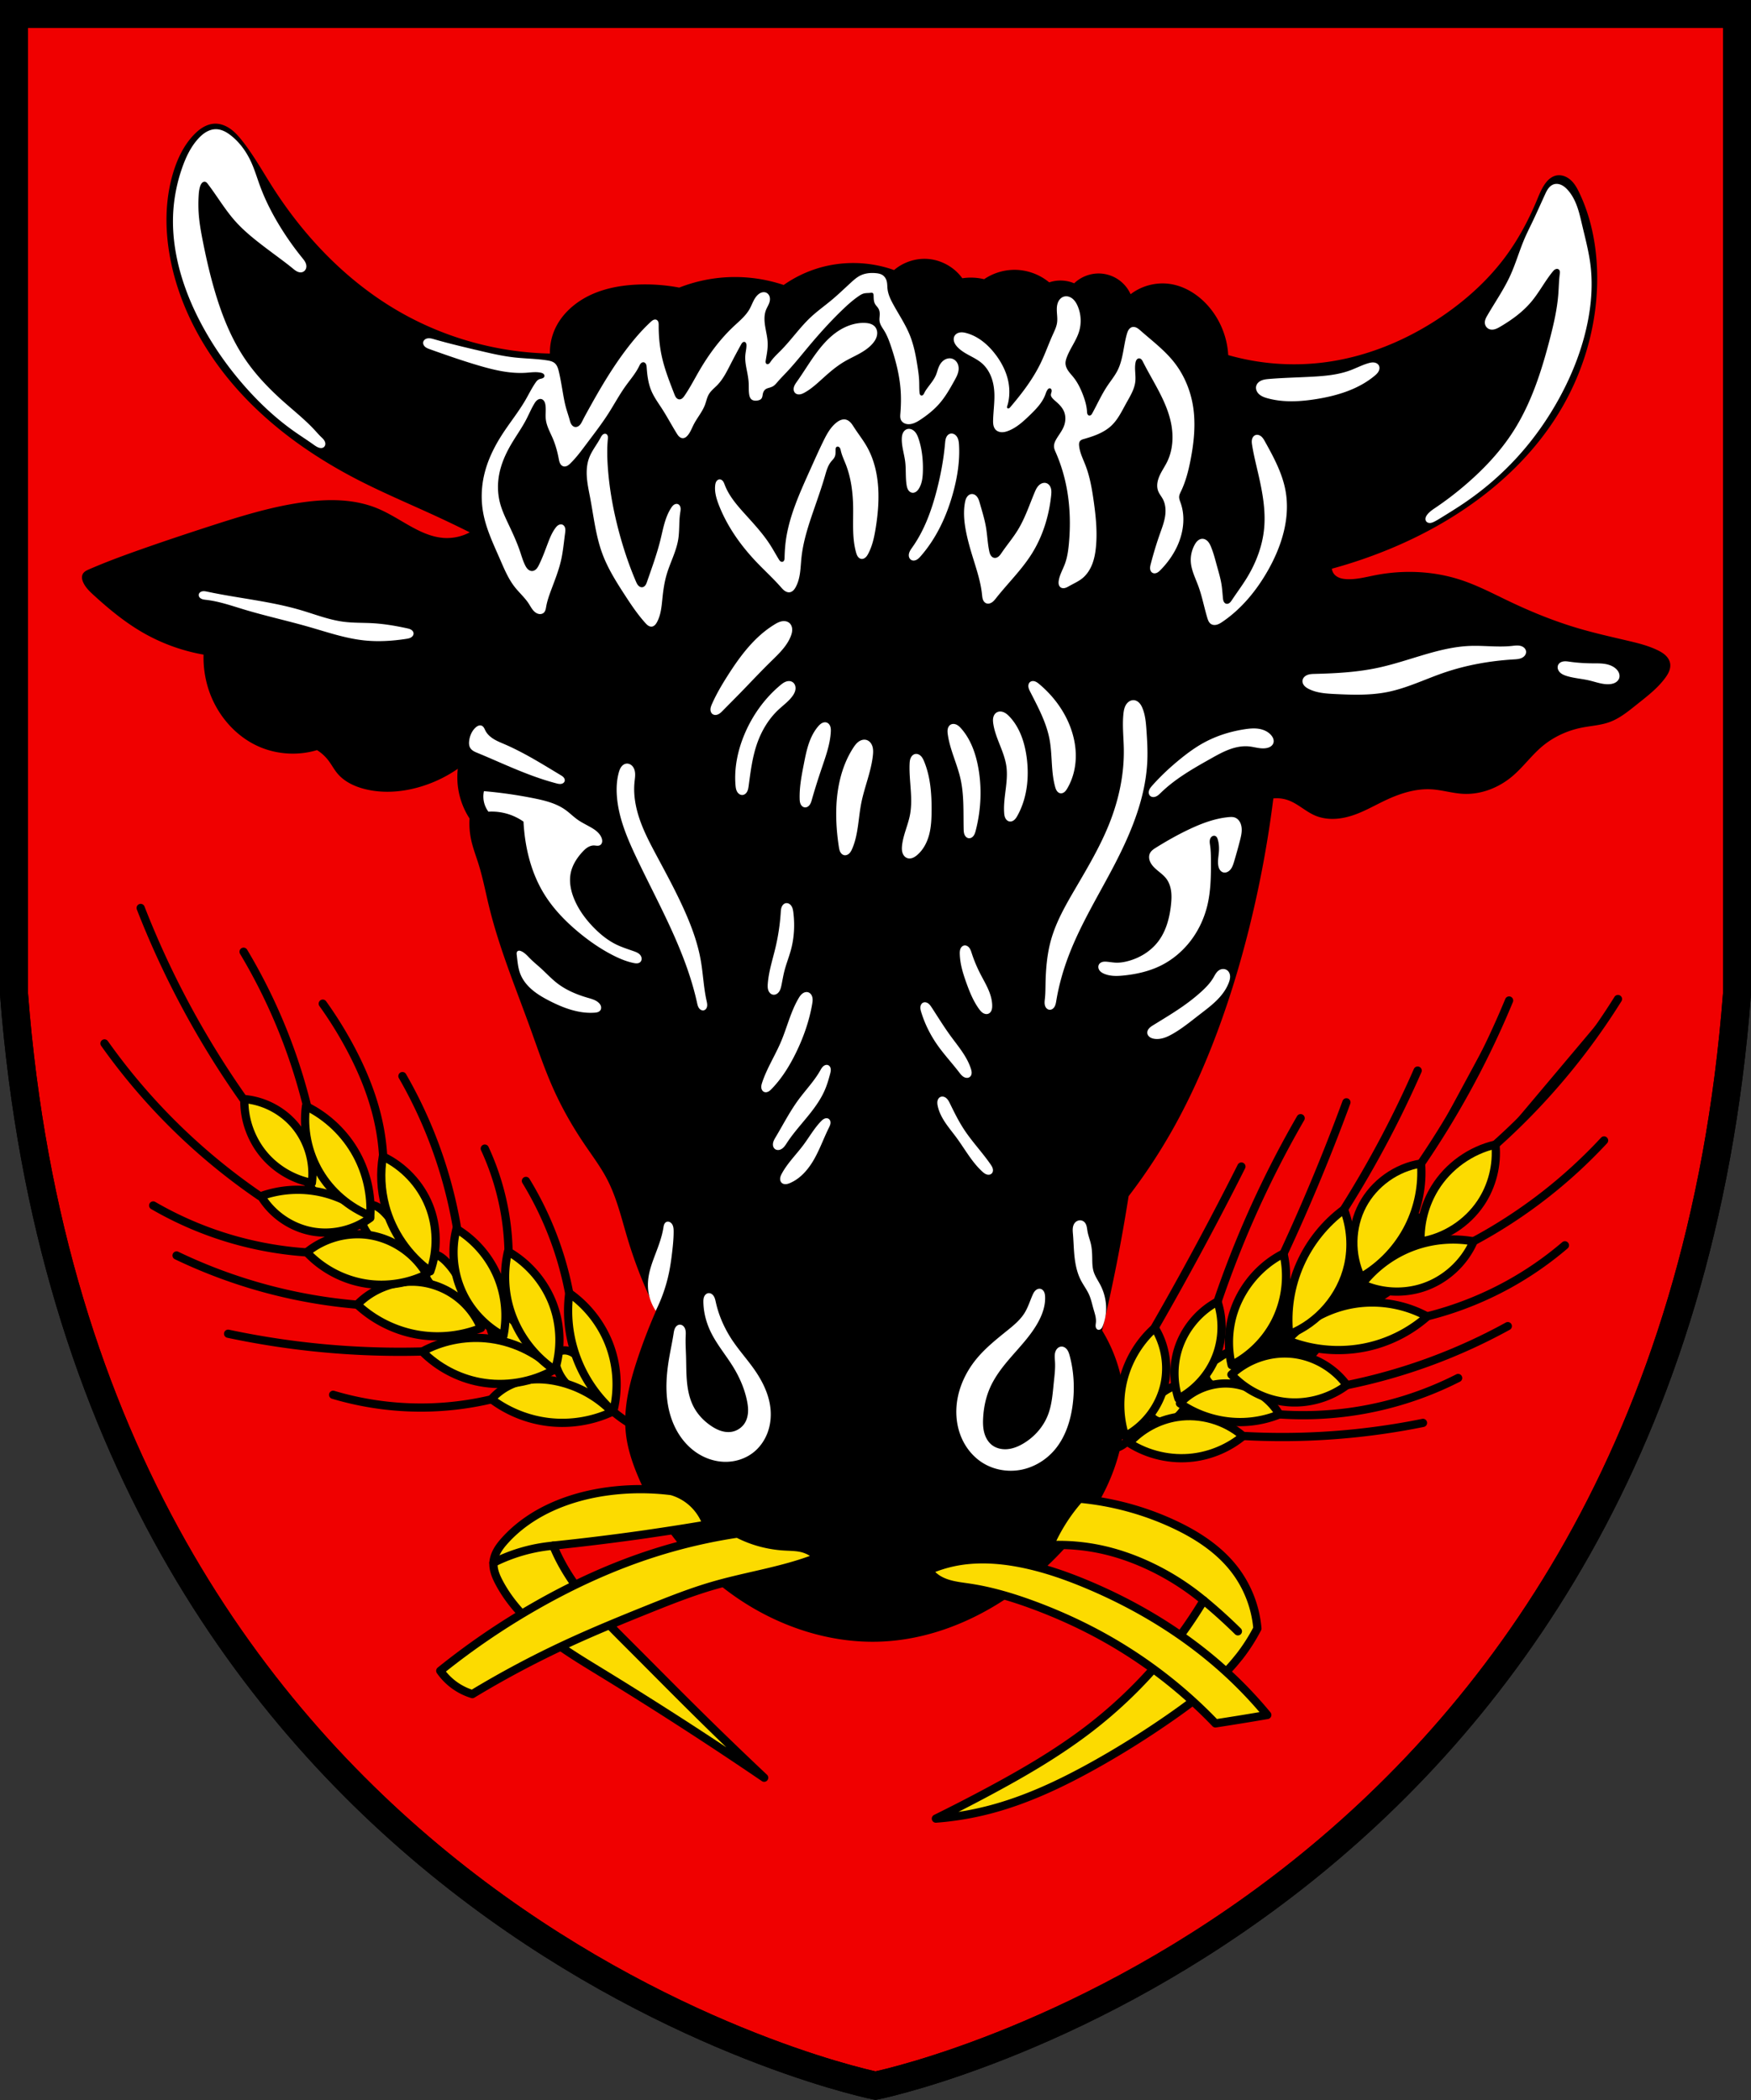 <svg width="500" height="599.8" version="1.0" xml:space="preserve" xmlns="http://www.w3.org/2000/svg"><rect width="100%" height="100%" fill="#333333" stroke="none"/><path d="M4 4v279.9c20.02 260 236.1 309.8 246 311.8 9.96-2.002 226.1-51.99 246-311.8V4z" fill="#f00000" stroke="#000" stroke-width="8"/><path d="M4 4v279.9c20.02 260 236.1 309.8 246 311.8 9.96-2.002 226.1-51.99 246-311.8V4z" fill="none" stroke="#000" stroke-width="8"/><path d="M-1041 214.1c-5.322-.451-10.33-2.693-15.01-5.26-5.709-3.129-11.15-6.803-17.19-9.237-11.19-4.509-23.71-4.468-35.66-2.822-15.42 2.124-30.37 6.778-45.19 11.57-11.53 3.736-23.04 7.57-34.47 11.61-4.63 1.637-9.249 3.307-13.83 5.08a288.565 288.565 0 0 0-10.67 4.367c-.595.258-1.192.52-1.735.876-.543.355-1.034.81-1.345 1.379-.338.62-.446 1.348-.386 2.052.06.703.281 1.385.567 2.03 1.113 2.51 3.165 4.463 5.192 6.315 7.357 6.724 15.1 13.1 23.73 18.09a90.81 90.81 0 0 0 29.63 10.78 50.38 50.38 0 0 0 2.218 16.25c3.888 12.6 13.15 23.66 25.31 28.76 8.69 3.639 18.65 4.162 27.67 1.45a21.033 21.033 0 0 1 5.486 4.983c1.556 2.022 2.737 4.319 4.362 6.286 3.35 4.056 8.366 6.423 13.47 7.697 8.394 2.095 17.32 1.524 25.66-.77a64.317 64.317 0 0 0 19.5-9.108 36.935 36.935 0 0 0 .286 10.23 37.05 37.05 0 0 0 5.443 13.97 37.798 37.798 0 0 0 .726 10.16c.856 4.084 2.382 7.992 3.628 11.97 2.104 6.72 3.415 13.66 5.08 20.5 4.953 20.36 13.02 39.8 20.14 59.51 3.63 10.05 7.03 20.2 11.43 29.93 4.209 9.314 9.32 18.21 15.06 26.67 3.76 5.543 7.804 10.93 10.89 16.87 4.715 9.1 7.025 19.21 9.978 29.03a221.554 221.554 0 0 0 13.79 34.83 267.854 267.854 0 0 0-9.071 23.58c-3.86 11.65-6.942 23.9-5.624 36.1.771 7.144 3.034 14.05 5.806 20.68 11.42 27.32 32 50.78 57.8 65.31 17.93 10.1 38.44 15.92 59.01 15.39 31.77-.814 61.85-16.75 84.57-38.97 10.44-10.21 19.61-21.85 26.04-34.96 6.433-13.11 10.06-27.74 9.334-42.32-.618-12.39-4.397-24.61-10.88-35.18a843.923 843.923 0 0 0 12.881-65.33 275.797 275.797 0 0 0 21.23-32.11c7.4-13.11 13.71-26.81 19.23-40.82 7.259-18.43 13.14-37.39 17.96-56.6a539.002 539.002 0 0 0 12-64.02 16.47 16.47 0 0 1 7.229.882c4.725 1.7 8.443 5.47 13.06 7.438 3.167 1.35 6.675 1.806 10.11 1.588 3.436-.218 6.807-1.094 10.03-2.314 4.758-1.802 9.194-4.344 13.79-6.53 7.102-3.382 14.84-5.954 22.69-5.49 5.135.302 10.13 1.892 15.27 2.18 8.672.487 17.34-2.876 23.99-8.467 5.28-4.44 9.344-10.18 14.62-14.62 5.489-4.615 12.21-7.705 19.24-9.108 4.497-.897 9.159-1.13 13.47-2.694 4.997-1.81 9.186-5.28 13.34-8.595 4.91-3.917 9.995-7.775 13.73-12.83.772-1.046 1.488-2.149 1.963-3.36.475-1.21.7-2.543.474-3.824-.268-1.517-1.156-2.876-2.283-3.926s-2.487-1.819-3.874-2.488c-4.614-2.226-9.637-3.446-14.62-4.618-8.028-1.887-16.08-3.69-23.99-6.029-11.5-3.4-22.66-7.922-33.48-13.09-7.689-3.667-15.26-7.675-23.34-10.35-13.43-4.45-28.03-5.075-41.91-2.358-4.597.9-9.202 2.164-13.88 1.905-1.1-.06-2.206-.209-3.248-.57-1.042-.363-2.022-.95-2.739-1.788a5.087 5.087 0 0 1-1.179-2.72 236.066 236.066 0 0 0 29.03-9.979c33.97-14.21 65.23-37.32 83.44-69.32 11.31-19.87 17.27-42.83 16.55-65.68-.41-13.02-3-26.08-8.595-37.84-.91-1.915-1.914-3.815-3.335-5.388-1.014-1.122-2.242-2.068-3.639-2.645-1.397-.577-2.97-.773-4.443-.434-1.2.277-2.306.898-3.245 1.695-.94.798-1.72 1.767-2.4 2.795-1.575 2.38-2.619 5.064-3.72 7.697-4.013 9.595-8.953 18.83-15.14 27.2-8.24 11.14-18.62 20.61-30.02 28.48-17.49 12.07-37.67 20.5-58.75 23.09-15.42 1.898-31.22.66-46.16-3.617-.47-9.04-4.189-17.88-10.32-24.54-4.828-5.239-11.28-9.18-18.34-10.12-6.609-.879-13.54.98-18.82 5.048a17.196 17.196 0 0 0-6.008-7.156 17.194 17.194 0 0 0-8.873-2.926c-4.603-.191-9.255 1.574-12.57 4.772a17.11 17.11 0 0 0-4.618-1.232 17.141 17.141 0 0 0-7.525.78c-4.966-4.142-11.5-6.355-17.96-6.083a26.495 26.495 0 0 0-13.7 4.536 27.373 27.373 0 0 0-10.613-.454c-3.913-5.453-10.35-9.01-17.05-9.417-5.81-.353-11.73 1.636-16.15 5.426-12-4.299-25.4-4.559-37.55-.725a58.961 58.961 0 0 0-16.15 7.983 74.524 74.524 0 0 0-31.57-3.447 74.343 74.343 0 0 0-19.23 4.717 88.678 88.678 0 0 0-20.68-1.451c-7.46.352-14.95 1.676-21.77 4.717-8.039 3.584-15.17 9.799-18.46 17.96a27.714 27.714 0 0 0-2 10.87c-25.36-.53-50.56-7.475-72.61-20.01-25.54-14.52-46.56-36.29-62.35-61.06-4.782-7.506-9.127-15.32-14.62-22.32-1.689-2.15-3.505-4.238-5.723-5.837s-4.885-2.688-7.619-2.63c-1.983.042-3.924.685-5.648 1.666-1.723.981-3.24 2.292-4.615 3.722-4.848 5.039-7.96 11.53-10.01 18.22-4.249 13.89-4.142 28.87-1.283 43.1 4.796 23.88 17.2 45.89 33.61 63.89 16.23 17.8 36.3 31.84 57.73 42.85 12.29 6.31 25.04 11.66 37.59 17.45a590.992 590.992 0 0 1 16.55 7.954 23.712 23.712 0 0 1-13.09 2.694z" fill-rule="evenodd" style="paint-order:fill markers stroke" transform="matrix(.587 0 0 .587 737.5 27.94)"/><g fill="#fff" fill-rule="evenodd"><path d="M-1142 59.96c3.491 3.928 7.519 7.344 11.66 10.58 3.15 2.467 6.372 4.842 9.579 7.235 2.284 1.704 4.562 3.419 6.766 5.225.677.555 1.356 1.124 2.143 1.506.394.191.813.334 1.247.395.433.06.881.038 1.299-.092a2.737 2.737 0 0 0 1.341-.946c.339-.441.544-.98.602-1.532.089-.854-.171-1.713-.579-2.468-.407-.755-.958-1.421-1.498-2.087a141.761 141.761 0 0 1-10.79-15.27c-3.798-6.212-7.129-12.73-9.646-19.56-1.442-3.913-2.619-7.931-4.354-11.72-2.263-4.944-5.51-9.497-9.78-12.86-1.066-.84-2.199-1.608-3.434-2.173-1.235-.565-2.577-.924-3.935-.923-1.657 0-3.286.537-4.717 1.37s-2.677 1.957-3.799 3.177c-3.662 3.983-6.03 8.988-7.829 14.09-2.694 7.638-4.235 15.69-4.488 23.78-.192 6.147.355 12.31 1.474 18.35 2.093 11.31 6.18 22.2 11.46 32.42 6.067 11.75 13.72 22.67 22.51 32.56 7.03 7.903 14.81 15.17 23.46 21.27 3.087 2.179 6.278 4.206 9.356 6.398.843.6 1.695 1.222 2.68 1.54.388.126.795.203 1.202.182.407-.02.814-.141 1.143-.382.331-.243.57-.602.693-.994s.129-.815.044-1.217c-.128-.604-.455-1.15-.848-1.626-.393-.475-.854-.89-1.296-1.32-.985-.96-1.884-2.003-2.814-3.015-4.662-5.078-10.09-9.38-15.24-13.96-7.047-6.267-13.64-13.12-18.91-20.94-6.41-9.502-10.76-20.26-14.1-31.22-2.603-8.555-4.617-17.28-6.347-26.05-.923-4.683-1.769-9.397-2.037-14.16a69.804 69.804 0 0 1 0-7.389c.08-1.612.209-3.236.663-4.784.172-.586.395-1.167.758-1.658.2-.269.443-.51.736-.672s.64-.24.97-.18c.294.054.56.214.784.413.223.2.407.438.589.676 4.536 5.941 8.325 12.46 13.29 18.05zM-532.8 105.8c3.714-6.42 7.987-12.54 11.07-19.28 2.686-5.868 4.434-12.12 6.985-18.05 1.123-2.609 2.399-5.15 3.628-7.71 2.161-4.5 4.181-9.067 6.259-13.61.479-1.046.966-2.099 1.654-3.021.689-.922 1.602-1.714 2.7-2.059 1.218-.383 2.569-.18 3.724.366 1.154.545 2.132 1.41 2.989 2.355 2.109 2.328 3.563 5.185 4.62 8.143 1.056 2.958 1.735 6.035 2.456 9.092 1.49 6.318 3.175 12.61 3.991 19.05 1.209 9.534.486 19.25-1.451 28.66-2.558 12.43-7.219 24.39-13.24 35.56-5.821 10.79-12.93 20.9-21.23 29.93-7.601 8.278-16.19 15.64-25.49 21.95-3.603 2.443-7.311 4.727-11.01 7.016-1.13.698-2.261 1.398-3.447 1.996-.648.326-1.328.626-2.052.677a2.584 2.584 0 0 1-1.071-.139 1.91 1.91 0 0 1-.869-.629 1.873 1.873 0 0 1-.345-.838 2.4 2.4 0 0 1 .042-.91c.139-.595.47-1.128.847-1.608 1.122-1.423 2.671-2.433 4.173-3.447a156.022 156.022 0 0 0 14.28-10.92c8.958-7.68 17.16-16.35 23.49-26.31 8.61-13.52 13.57-29.02 17.6-44.54 1.891-7.277 3.604-14.64 4.173-22.13.241-3.18.276-6.378.686-9.541.053-.407.112-.818.068-1.226a1.942 1.942 0 0 0-.154-.593 1.372 1.372 0 0 0-.363-.49 1.369 1.369 0 0 0-.85-.303 1.884 1.884 0 0 0-.886.219c-.546.28-.957.76-1.344 1.238-3.742 4.63-6.497 10-10.33 14.56-4.148 4.937-9.452 8.786-15.01 12.06-.832.49-1.682.973-2.608 1.249-.926.276-1.947.33-2.843-.03a3.366 3.366 0 0 1-1.513-1.225 3.54 3.54 0 0 1-.604-1.854c-.023-.656.133-1.31.374-1.92s.567-1.182.896-1.75zM-1007 349.3a26.995 26.995 0 0 0-11.79-1.95 12.308 12.308 0 0 1-2-4.037 12.337 12.337 0 0 1-.182-5.952c8.138.697 16.24 1.854 24.25 3.464 5.4 1.085 10.91 2.444 15.39 5.645 2.055 1.467 3.84 3.287 5.901 4.747 2.018 1.429 4.269 2.489 6.414 3.72 1.084.622 2.148 1.292 3.078 2.126.93.834 1.726 1.842 2.182 3.005.245.624.39 1.304.29 1.967-.05.332-.16.655-.339.94s-.426.526-.72.685c-.44.237-.96.279-1.459.252-.498-.027-.993-.117-1.493-.124-1.116-.015-2.208.389-3.148.99s-1.742 1.395-2.496 2.218c-2.67 2.914-4.869 6.386-5.645 10.26-.86 4.298.088 8.792 1.796 12.83 2.181 5.154 5.572 9.733 9.493 13.73 3.216 3.275 6.84 6.208 10.97 8.21 2.7 1.309 5.576 2.203 8.403 3.207 1.063.377 2.158.795 2.943 1.605.483.498.83 1.145.895 1.836a2.39 2.39 0 0 1-.123 1.025 2.09 2.09 0 0 1-.571.857c-.424.378-.999.554-1.565.587-.567.033-1.133-.066-1.69-.182-3.572-.745-6.965-2.188-10.21-3.858-5.85-3.011-11.29-6.783-16.36-10.98-6.62-5.481-12.68-11.76-17.13-19.11-5.45-9.012-8.337-19.41-9.428-29.89-.171-1.643-.3-3.29-.385-4.939a26.926 26.926 0 0 0-5.268-2.878zM-696.1 373.1c.949 1.331 2.222 2.392 3.488 3.426 1.266 1.034 2.555 2.07 3.547 3.369 1.353 1.77 2.089 3.954 2.383 6.163.294 2.208.166 4.451-.074 6.666-.682 6.288-2.35 12.65-6.158 17.7-3.707 4.917-9.286 8.283-15.27 9.75-1.7.417-3.446.69-5.196.641-1.483-.04-2.95-.31-4.426-.449-.68-.063-1.371-.098-2.04.037-.67.134-1.322.453-1.744.99-.3.382-.471.862-.498 1.348-.028.486.085.976.305 1.41.249.49.63.908 1.067 1.243.437.335.93.592 1.435.809 3.012 1.292 6.426 1.176 9.686.834 6.176-.649 12.33-2.051 17.9-4.811 5.462-2.71 10.26-6.7 14.05-11.48 4.072-5.146 6.968-11.2 8.531-17.58 1.737-7.087 1.834-14.46 1.8-21.76-.013-2.502-.04-5.013-.389-7.491-.081-.58-.18-1.158-.201-1.743-.021-.585.04-1.181.265-1.721.207-.492.56-.933 1.03-1.182.236-.125.499-.2.765-.21.266-.008.536.048.771.173.302.16.539.425.71.72.172.295.284.62.38.948.596 2.007.688 4.136.514 6.222-.183 2.183-.651 4.388-.257 6.543.12.657.324 1.307.68 1.872.356.565.874 1.043 1.5 1.27.585.214 1.239.2 1.832.014s1.126-.539 1.568-.975c1.15-1.134 1.658-2.75 2.117-4.298 1.022-3.447 2.006-6.905 2.886-10.39.319-1.263.625-2.536.747-3.833.122-1.297.054-2.63-.362-3.864a5.893 5.893 0 0 0-1.102-1.98c-.497-.576-1.132-1.038-1.85-1.291-.957-.337-2.003-.288-3.014-.193-6.578.618-12.88 2.967-18.86 5.773-5.661 2.655-11.11 5.736-16.42 9.044-.573.357-1.145.718-1.662 1.151-.518.433-.98.943-1.288 1.543-.452.882-.544 1.923-.358 2.896.186.973.637 1.882 1.212 2.69zM-681.2 442.2c3.222-2.249 6.333-4.665 9.237-7.312 2.181-1.989 4.265-4.133 5.773-6.671.402-.676.761-1.378 1.199-2.032.437-.654.961-1.265 1.624-1.689a3.734 3.734 0 0 1 2.166-.596c.76.036 1.51.334 2.067.853.375.35.659.792.844 1.27.185.48.273.992.285 1.506.023 1.026-.257 2.036-.616 2.997-1.258 3.363-3.5 6.285-6.065 8.798-2.565 2.513-5.463 4.656-8.303 6.853-4.247 3.285-8.41 6.725-13.09 9.365-1.354.764-2.756 1.463-4.244 1.913-1.488.45-3.073.646-4.608.396-.757-.123-1.509-.36-2.132-.808-.623-.448-1.105-1.125-1.203-1.886-.056-.434.015-.88.173-1.288.16-.408.405-.779.696-1.105.583-.653 1.337-1.124 2.082-1.584 4.744-2.931 9.539-5.788 14.11-8.98zM-985.1 431c2.023 1.537 4.232 2.819 6.531 3.901 2.6 1.223 5.315 2.19 8.073 2.993 1.822.53 3.735 1.027 5.171 2.268.545.47 1.013 1.054 1.236 1.739.111.342.16.707.123 1.065-.035.358-.156.71-.36 1.006-.31.444-.794.744-1.307.915-.513.172-1.057.227-1.597.264-7.579.52-15.01-2.257-21.77-5.715-4.192-2.143-8.328-4.636-11.34-8.255-1.202-1.445-2.212-3.059-2.903-4.808-.968-2.448-1.294-5.095-1.587-7.71-.059-.53-.118-1.059-.182-1.587-.039-.32-.079-.642-.042-.962.038-.32.162-.64.405-.852.234-.205.558-.287.87-.275.31.012.612.11.899.23 1.747.73 3.02 2.238 4.354 3.583 1.65 1.665 3.48 3.14 5.216 4.717 2.742 2.49 5.259 5.242 8.209 7.484zM-937.4 590.2a75.647 75.647 0 0 0 6.44-18.51c.741-3.564 1.224-7.177 1.633-10.79.347-3.074.642-6.159.635-9.253-.001-.665-.017-1.334-.14-1.988-.124-.654-.36-1.296-.767-1.822-.315-.407-.734-.743-1.222-.908-.488-.165-1.044-.149-1.5.092-.478.252-.808.726-1.002 1.232-.195.504-.27 1.046-.357 1.58-.692 4.247-2.195 8.313-3.72 12.34-1.325 3.502-2.681 7.02-3.355 10.7-.372 2.032-.533 4.106-.408 6.168a22.613 22.613 0 0 0 3.765 11.16M-718.4 591.1c.42-4.61-.558-9.324-2.688-13.43-1.146-2.212-2.629-4.282-3.335-6.671-.623-2.108-.605-4.344-.641-6.543-.038-2.238-.139-4.489-.629-6.673-.475-2.117-1.31-4.146-1.68-6.283-.144-.825-.218-1.665-.435-2.474-.216-.81-.593-1.604-1.234-2.144a3.06 3.06 0 0 0-2.252-.685 3.349 3.349 0 0 0-2.109 1.07c-.681.743-1.012 1.752-1.114 2.755-.102 1.003.003 2.013.089 3.018.232 2.732.314 5.475.513 8.21.352 4.854 1.104 9.786 3.335 14.11 1.252 2.427 2.948 4.617 4.04 7.12.94 2.153 1.409 4.476 2.054 6.735.618 2.167 1.413 4.362 1.219 6.607-.06.68-.21 1.362-.121 2.04.043.339.149.674.341.956.193.282.476.508.806.597.278.074.577.048.847-.051.27-.1.509-.272.708-.479.398-.414.63-.958.833-1.495a23.89 23.89 0 0 0 1.454-6.286zM-899.7 605.2c3.163 4.637 6.929 8.835 10.16 13.43 4.074 5.787 7.331 12.37 7.983 19.41.366 3.961-.113 8.017-1.545 11.73-1.433 3.711-3.832 7.067-6.981 9.498-3.861 2.98-8.783 4.496-13.66 4.423-4.877-.073-9.688-1.701-13.74-4.423-3.852-2.59-7.019-6.146-9.347-10.16-2.327-4.016-3.828-8.486-4.623-13.06-1.301-7.486-.725-15.19.544-22.68.678-4 1.552-7.965 2.177-11.97.15-.96.292-1.944.743-2.805a3.4 3.4 0 0 1 .912-1.123 2.411 2.411 0 0 1 1.339-.517c.605-.03 1.208.212 1.668.607.46.394.785.93.983 1.504.396 1.145.302 2.393.251 3.604-.136 3.264.082 6.53.182 9.797.128 4.2.06 8.415.478 12.6.417 4.182 1.342 8.374 3.332 12.08 1.944 3.616 4.864 6.666 8.255 8.98 1.456.993 3.009 1.862 4.679 2.425 1.67.563 3.463.814 5.208.568 2.748-.387 5.29-2.061 6.713-4.445.97-1.628 1.419-3.532 1.499-5.426.08-1.894-.196-3.787-.592-5.641-1.217-5.688-3.581-11.1-6.622-16.06-3.515-5.733-7.943-10.92-10.89-16.96-2.186-4.492-3.511-9.429-3.628-14.42-.022-.934.003-1.894.35-2.762.175-.434.43-.838.773-1.157s.773-.547 1.235-.617c.535-.082 1.093.053 1.56.328.467.274.847.682 1.136 1.14.577.918.787 2.01 1.023 3.068 1.518 6.82 4.5 13.28 8.436 19.05zM-766.4 599.8c-5.198 4.202-10.47 8.4-14.75 13.53-5.811 6.958-9.68 15.7-10.01 24.76-.182 5.052.743 10.17 2.891 14.74 2.148 4.576 5.537 8.596 9.809 11.3 5.46 3.455 12.26 4.645 18.62 3.456s12.21-4.704 16.41-9.614c5.225-6.107 7.817-14.09 8.85-22.07 1.022-7.887.625-15.98-1.409-23.67-.286-1.082-.616-2.179-1.275-3.084-.33-.452-.74-.85-1.225-1.129a2.936 2.936 0 0 0-1.605-.405c-.746.04-1.454.413-1.972.953s-.853 1.236-1.038 1.96c-.37 1.448-.158 2.97-.069 4.464.199 3.339-.233 6.679-.577 10.01-.559 5.4-.908 10.92-2.886 15.97-2.24 5.72-6.535 10.56-11.8 13.73-2.343 1.407-4.92 2.508-7.638 2.798-2.718.29-5.593-.293-7.756-1.964-1.925-1.488-3.166-3.736-3.784-6.09-.618-2.354-.655-4.822-.514-7.252.285-4.93 1.3-9.841 3.27-14.37 2.189-5.026 5.503-9.48 9.045-13.66 5.048-5.963 10.67-11.56 14.43-18.41 2.064-3.761 3.545-7.964 3.4-12.25-.028-.82-.12-1.656-.465-2.401a3.154 3.154 0 0 0-.71-.997 2.385 2.385 0 0 0-1.07-.58 2.413 2.413 0 0 0-1.379.111c-.438.165-.83.44-1.16.77-.66.663-1.069 1.53-1.438 2.39-1.219 2.846-2.152 5.838-3.784 8.468-2.116 3.409-5.283 6.012-8.403 8.535zM-709.7 317.1c.177 12.34-2.506 24.64-7.075 36.1-4.401 11.04-10.51 21.31-16.51 31.57-4.645 7.937-9.289 16.01-11.79 24.85-2.013 7.115-2.588 14.56-2.721 21.95-.04 2.179-.042 4.364-.272 6.531-.12 1.12-.298 2.265-.038 3.361.13.548.374 1.076.754 1.492.38.416.9.714 1.46.771.513.053 1.035-.097 1.469-.375.433-.277.78-.676 1.04-1.12.517-.89.68-1.935.849-2.95 1.253-7.53 3.35-14.91 6.078-22.04 5.932-15.51 14.77-29.7 22.41-44.45 8.195-15.83 15.14-32.81 15.8-50.62.18-4.797-.098-9.598-.43-14.39-.25-3.588-.543-7.237-1.86-10.58-.38-.965-.852-1.91-1.551-2.677-.699-.766-1.65-1.343-2.683-1.428-.785-.064-1.582.16-2.252.572-.671.413-1.22 1.01-1.63 1.681-.822 1.344-1.091 2.95-1.25 4.516-.573 5.72.123 11.48.206 17.23zM-937 368.7c4.799 8.968 9.668 17.91 13.79 27.21 3.377 7.623 6.257 15.52 7.704 23.73 1.148 6.512 1.387 13.17 2.818 19.63.196.884.416 1.788.29 2.685-.062.448-.214.89-.478 1.257a1.994 1.994 0 0 1-1.082.775c-.454.122-.948.05-1.37-.157a2.789 2.789 0 0 1-1.044-.925c-.537-.77-.74-1.719-.942-2.637-2.389-10.87-6.242-21.37-10.7-31.57-5.795-13.24-12.62-26-18.81-39.06-4.533-9.582-8.778-19.57-9.493-30.15-.25-3.698-.057-7.45.898-11.03.266-.999.6-2 1.198-2.843.299-.422.663-.8 1.09-1.092s.92-.492 1.433-.555c.943-.115 1.911.253 2.62.886s1.173 1.51 1.416 2.428c.488 1.837.133 3.775-.06 5.666-.638 6.286.576 12.65 2.676 18.61 2.099 5.96 5.067 11.57 8.048 17.14zM-670.8 313.8c6.112-3.354 12.87-5.475 19.76-6.543 2.315-.359 4.681-.6 6.995-.238 2.315.361 4.597 1.384 6.09 3.189.428.517.79 1.098.992 1.738.203.64.24 1.343.034 1.982-.215.67-.69 1.24-1.266 1.643s-1.252.649-1.94.794c-1.417.297-2.888.18-4.317-.05-1.428-.23-2.84-.571-4.28-.72-3.29-.34-6.622.34-9.72 1.498-3.099 1.158-5.997 2.783-8.88 4.403-8.556 4.808-17.2 9.713-24.25 16.55-.75.727-1.505 1.493-2.465 1.905-.48.206-1.007.317-1.527.27-.52-.048-1.032-.262-1.397-.636a2.22 2.22 0 0 1-.588-1.265c-.06-.47.012-.95.168-1.397.314-.893.946-1.633 1.575-2.34 4.225-4.754 8.906-9.092 13.85-13.09 3.522-2.843 7.194-5.52 11.16-7.698zM-586.4 277.4c7.439-1.572 14.67-3.998 21.95-6.168 7.522-2.24 15.2-4.223 23.04-4.536 6.833-.272 13.7.73 20.5 0 1.38-.148 2.792-.365 4.14-.035.674.164 1.322.47 1.83.944.508.473.866 1.12.925 1.813.056.66-.163 1.33-.55 1.87-.387.539-.934.952-1.532 1.239-1.197.572-2.563.645-3.888.726-11.55.7-23.05 2.724-34 6.478-9.124 3.129-17.89 7.462-27.34 9.37-8.417 1.7-17.09 1.42-25.67.998-4.34-.213-8.82-.496-12.7-2.449-.812-.408-1.602-.898-2.2-1.584-.298-.343-.545-.733-.704-1.159s-.23-.887-.181-1.339c.068-.627.366-1.219.791-1.686.425-.466.973-.81 1.559-1.046 1.172-.469 2.466-.502 3.727-.534 10.16-.253 20.36-.802 30.3-2.903zM-492.7 274.4c3.696.52 7.429.748 11.16.77 1.954.011 3.92-.033 5.851.274 1.93.306 3.85.992 5.31 2.292.647.575 1.198 1.273 1.522 2.076.324.803.408 1.717.146 2.542-.3.944-1.032 1.713-1.9 2.192-.866.479-1.86.69-2.847.759-3.312.234-6.517-1.036-9.75-1.796-3.652-.859-7.447-1.078-11.03-2.181-1.26-.387-2.53-.912-3.422-1.88-.447-.483-.787-1.074-.927-1.717s-.07-1.34.244-1.92c.246-.455.635-.826 1.084-1.087s.953-.414 1.466-.488c1.026-.147 2.068.02 3.094.165zM-618.1 135.7c6.269-.343 12.62-.906 18.51-3.084 2.929-1.084 5.714-2.557 8.708-3.447.933-.277 1.907-.499 2.873-.386.483.057.96.198 1.38.445s.781.6 1.008 1.03c.233.442.32.955.278 1.454a3.614 3.614 0 0 1-.445 1.422c-.478.878-1.24 1.566-2.01 2.203-7.916 6.55-18.16 9.627-28.3 11.25-7.824 1.25-15.94 1.712-23.58-.363-1.472-.4-2.96-.914-4.109-1.916-.574-.501-1.054-1.121-1.338-1.83-.284-.707-.367-1.503-.176-2.241a3.656 3.656 0 0 1 .967-1.648 5.067 5.067 0 0 1 1.605-1.058c1.186-.507 2.493-.634 3.778-.741 6.94-.577 13.91-.709 20.86-1.09zM-779.7 197.4c1.078 3.826 2.285 7.627 2.951 11.55.643 3.787.775 7.653 1.539 11.42.15.736.328 1.48.708 2.129.19.324.429.622.721.857a2.29 2.29 0 0 0 1.008.478 2.32 2.32 0 0 0 1.182-.105 3.292 3.292 0 0 0 1.03-.605c.61-.516 1.057-1.195 1.508-1.856 2.542-3.725 5.477-7.182 7.825-11.03 3.443-5.645 5.54-11.98 8.082-18.09.534-1.282 1.111-2.589 2.102-3.562.496-.486 1.092-.88 1.755-1.085.664-.205 1.395-.215 2.045.03.551.206 1.027.59 1.384 1.057.357.468.596 1.02.739 1.59.284 1.142.185 2.34.058 3.51-1.074 9.898-4.08 19.66-9.365 28.09-4.895 7.818-11.59 14.32-17.32 21.55-.63.797-1.265 1.617-2.113 2.175-.424.28-.899.489-1.4.57s-1.029.033-1.49-.18c-.369-.17-.688-.44-.939-.76s-.435-.69-.569-1.074c-.267-.768-.33-1.59-.416-2.399-.636-6.055-2.565-11.89-4.362-17.7-1.409-4.56-2.746-9.156-3.592-13.85-.77-4.275-1.126-8.677-.385-12.96.17-.976.404-1.965.936-2.802a3.678 3.678 0 0 1 1.014-1.073c.41-.279.89-.46 1.386-.486.55-.03 1.103.133 1.575.418.471.285.865.69 1.178 1.143.625.909.924 1.995 1.224 3.056zM-1110 249.3c6.861 2.026 13.59 4.696 20.68 5.624 4.745.62 9.555.446 14.33.726 5.56.325 11.07 1.265 16.51 2.449.717.156 1.447.322 2.074.701.314.19.598.433.813.73.214.298.356.652.378 1.018a1.97 1.97 0 0 1-.331 1.184c-.228.35-.55.632-.91.844-.718.424-1.562.567-2.387.693-6.778 1.038-13.68 1.461-20.5.726-9.113-.983-17.86-4.004-26.67-6.531-10.53-3.022-21.26-5.359-31.75-8.527-6.042-1.825-12.05-3.935-18.32-4.657-.817-.094-1.66-.171-2.39-.549-.366-.188-.697-.453-.928-.793s-.356-.759-.31-1.167c.046-.424.275-.816.594-1.098a2.453 2.453 0 0 1 1.14-.544c.834-.17 1.696.013 2.529.19 15.11 3.218 30.63 4.605 45.45 8.98zM-641 167.3c4.222 7.595 8.43 15.4 9.978 23.95 2.399 13.25-1.894 26.93-8.527 38.64-5.536 9.78-12.84 18.72-22.13 25.04-.84.57-1.711 1.126-2.688 1.403-.488.138-1 .204-1.506.161a3.089 3.089 0 0 1-1.43-.476c-.51-.334-.894-.833-1.175-1.374-.28-.54-.464-1.126-.64-1.71-1.532-5.119-2.506-10.41-4.353-15.42-1.407-3.82-3.336-7.55-3.628-11.61-.208-2.878.445-5.806 1.814-8.345.396-.734.858-1.446 1.476-2.006.618-.56 1.409-.96 2.243-.987.53-.018 1.062.116 1.536.355s.894.578 1.25.972c.713.787 1.169 1.77 1.568 2.755 1.237 3.051 2.028 6.26 2.903 9.434.77 2.794 1.61 5.577 2.086 8.436.37 2.221.518 4.471.726 6.713.055.599.117 1.209.357 1.76.12.276.285.534.5.744.215.21.483.37.775.44.294.07.606.046.893-.045a2.37 2.37 0 0 0 .785-.44c.465-.384.801-.898 1.135-1.401 2.329-3.518 4.86-6.901 7.075-10.49 4.53-7.35 7.709-15.62 8.527-24.22.857-9.002-.87-18.04-2.903-26.85-1.036-4.491-2.155-8.968-2.903-13.52-.156-.948-.296-1.922-.11-2.865.093-.472.268-.93.545-1.323s.66-.716 1.107-.892c.484-.19 1.03-.2 1.533-.068.504.13.966.396 1.362.732.794.673 1.317 1.602 1.822 2.511zM-809.5 166c1.671 5.062 2.203 10.45 2.053 15.78-.081 2.886-.398 5.888-1.924 8.339-.354.57-.777 1.107-1.321 1.5-.544.392-1.22.629-1.886.553a2.496 2.496 0 0 1-1.202-.494 3.341 3.341 0 0 1-.86-.983c-.445-.755-.631-1.633-.76-2.5-.543-3.646-.201-7.373-.642-11.03-.445-3.698-1.686-7.308-1.668-11.03.005-.968.1-1.953.473-2.847.187-.447.443-.867.774-1.22a3.15 3.15 0 0 1 1.19-.808c.656-.243 1.392-.233 2.059-.023.666.21 1.265.61 1.755 1.107.981.994 1.52 2.336 1.959 3.663zM-858.4 123c2.788-3.628 5.962-7.021 9.785-9.535 3.823-2.513 8.349-4.11 12.92-3.935.92.035 1.845.143 2.718.436.873.293 1.695.782 2.285 1.488.484.58.8 1.293.94 2.035.14.742.11 1.513-.055 2.25-.328 1.475-1.17 2.79-2.168 3.925-1.8 2.047-4.114 3.577-6.502 4.892s-4.878 2.442-7.224 3.83c-3.731 2.21-7.044 5.05-10.26 7.955-2.833 2.556-5.646 5.2-8.98 7.056-.723.402-1.484.77-2.303.884-.41.057-.83.048-1.232-.051s-.783-.293-1.083-.576c-.38-.359-.62-.853-.713-1.366a3.492 3.492 0 0 1 .098-1.552c.282-1.005.91-1.873 1.513-2.726 3.5-4.95 6.57-10.2 10.26-15.01zM-879.7 256.3c1.121-.686 2.298-1.33 3.589-1.578a5.18 5.18 0 0 1 1.959-.02 3.84 3.84 0 0 1 1.765.828c.445.382.786.877 1.012 1.418s.336 1.126.355 1.711c.037 1.171-.29 2.326-.725 3.414-1.934 4.845-5.896 8.535-9.621 12.19-5.031 4.933-9.835 10.09-14.75 15.14-2.85 2.923-5.737 5.81-8.595 8.723-.676.69-1.37 1.394-2.24 1.813-.434.21-.91.343-1.393.348a2.385 2.385 0 0 1-1.37-.394 2.367 2.367 0 0 1-.84-1.084 3.261 3.261 0 0 1-.206-1.366c.047-.927.412-1.804.79-2.652 2.148-4.832 4.853-9.396 7.696-13.85 6.042-9.475 12.99-18.77 22.58-24.63zM-898.6 334.4c-.675-8.297 1.056-16.68 4.233-24.37 3.824-9.259 9.784-17.67 17.45-24.12.849-.715 1.737-1.416 2.775-1.808a4.375 4.375 0 0 1 1.627-.3 3.203 3.203 0 0 1 1.586.44c.557.337.987.868 1.242 1.468.254.6.337 1.265.282 1.914-.11 1.298-.753 2.495-1.524 3.545-1.858 2.533-4.464 4.395-6.757 6.543-4.872 4.563-8.362 10.49-10.52 16.81-2.216 6.487-3.064 13.35-3.977 20.14-.13.972-.27 1.965-.714 2.84-.222.436-.521.838-.902 1.147s-.846.521-1.334.568c-.55.053-1.111-.108-1.576-.406a3.427 3.427 0 0 1-1.111-1.21c-.545-.961-.687-2.093-.777-3.195zM-865.3 323.9c.63-3.191 1.261-6.393 2.292-9.478s2.479-6.069 4.591-8.543c.528-.619 1.108-1.213 1.821-1.604a3.434 3.434 0 0 1 1.147-.398c.402-.06.82-.033 1.205.097.443.15.835.437 1.138.794.303.357.519.783.66 1.229.28.893.26 1.851.198 2.785-.4 5.93-2.445 11.61-4.354 17.24-1.72 5.072-3.346 10.18-4.808 15.33-.262.925-.53 1.872-1.092 2.651-.281.39-.636.732-1.057.962-.421.231-.912.347-1.39.287a2.305 2.305 0 0 1-1.22-.568 3.14 3.14 0 0 1-.786-1.106c-.365-.835-.422-1.77-.442-2.68-.126-5.718.99-11.38 2.098-16.99zM-841.4 316.4c.729-1.135 1.529-2.256 2.612-3.06a5.328 5.328 0 0 1 1.802-.892 3.954 3.954 0 0 1 2.001-.025c.736.193 1.397.629 1.906 1.193.51.565.87 1.254 1.096 1.98.453 1.452.375 3.013.205 4.524-.886 7.882-4.112 15.31-5.645 23.09-1.453 7.377-1.408 15.15-4.362 22.07-.365.853-.786 1.705-1.45 2.352-.333.323-.724.59-1.16.751-.434.16-.914.212-1.367.115a2.5 2.5 0 0 1-1.133-.594 3.469 3.469 0 0 1-.77-1.031c-.386-.771-.531-1.637-.663-2.49-.798-5.178-1.264-10.41-1.283-15.65-.04-11.27 2.12-22.84 8.21-32.33zM-806.8 323c3.063 7.495 3.64 15.76 3.592 23.86-.023 3.915-.189 7.866-1.183 11.65-.994 3.786-2.882 7.432-5.872 9.958-.663.56-1.385 1.066-2.197 1.369s-1.728.389-2.549.111a3.447 3.447 0 0 1-1.473-1.009 4.517 4.517 0 0 1-.869-1.57c-.374-1.145-.351-2.38-.224-3.579.543-5.102 2.881-9.842 3.85-14.88 1.551-8.083-.493-16.41-.193-24.63.037-1.032.118-2.086.529-3.033.206-.473.494-.915.873-1.266.378-.351.849-.61 1.356-.704a2.764 2.764 0 0 1 1.527.17c.481.195.91.506 1.273.879.723.744 1.17 1.71 1.562 2.67zM-788.7 307c4.516 5.19 6.91 11.92 8.164 18.69 1.884 10.17 1.385 20.74-1.179 30.75-.233.91-.494 1.839-1.047 2.599-.277.38-.626.712-1.04.935a2.301 2.301 0 0 1-1.36.276c-.467-.058-.906-.282-1.254-.6s-.607-.723-.785-1.16c-.355-.87-.39-1.835-.41-2.776-.183-8.164.256-16.44-1.543-24.4-1.644-7.281-5.12-14.11-6.168-21.5-.124-.878-.213-1.775-.041-2.644.085-.435.237-.859.47-1.235.233-.377.55-.705.932-.929.44-.257.96-.37 1.469-.352.51.018 1.012.161 1.47.384.918.447 1.652 1.194 2.322 1.964zM-765.2 301.2c4.949 5.311 7.299 12.58 8.255 19.78 1.275 9.598.22 19.73-4.445 28.21-.425.773-.89 1.545-1.556 2.124-.333.29-.714.528-1.131.671a2.542 2.542 0 0 1-1.304.107 2.54 2.54 0 0 1-1.197-.612 3.422 3.422 0 0 1-.795-1.093c-.386-.82-.492-1.743-.548-2.648-.465-7.512 2.139-15.04 1.089-22.5-1.004-7.126-5.258-13.47-6.35-20.58-.155-1.005-.244-2.036-.042-3.032.101-.498.276-.983.539-1.418s.617-.817 1.045-1.092a3.36 3.36 0 0 1 1.747-.507 4.446 4.446 0 0 1 1.792.366c1.132.476 2.063 1.328 2.9 2.227zM-735.7 306.2c1.803 4.805 2.788 9.941 2.625 15.07-.163 5.129-1.493 10.25-4.077 14.68-.37.636-.774 1.267-1.332 1.747-.279.24-.595.44-.94.568-.345.127-.72.181-1.085.134-.368-.048-.72-.198-1.023-.413s-.559-.492-.767-.8c-.417-.614-.644-1.336-.84-2.053-2.051-7.5-1.265-15.49-2.721-23.13-1.553-8.143-5.582-15.56-9.343-22.95-.396-.777-.795-1.575-.904-2.44a3.069 3.069 0 0 1 .098-1.296c.13-.416.373-.801.715-1.072a2.192 2.192 0 0 1 1.168-.445c.421-.037.848.033 1.246.172.798.278 1.475.818 2.121 1.362 6.636 5.582 12.01 12.75 15.06 20.86zM-876.6 396.5c.062-.938.115-1.896.463-2.77.173-.437.422-.848.756-1.178s.757-.578 1.218-.67c.548-.11 1.128.005 1.618.273.49.267.892.68 1.19 1.153.597.943.779 2.084.912 3.193.723 5.992.404 12.13-1.155 17.96-.936 3.503-2.31 6.878-3.207 10.39-.572 2.243-.945 4.53-1.41 6.799-.234 1.137-.503 2.3-1.162 3.256-.329.478-.754.895-1.264 1.172s-1.107.407-1.68.318a2.684 2.684 0 0 1-1.44-.743 3.634 3.634 0 0 1-.865-1.386c-.37-1.034-.342-2.164-.26-3.259.445-5.938 2.342-11.65 3.72-17.45a102.999 102.999 0 0 0 2.566-17.06zM-868 438.3c.514-.883 1.079-1.762 1.882-2.394.401-.316.86-.566 1.353-.696a2.771 2.771 0 0 1 1.512.012c.543.166 1.018.524 1.365.974s.57.988.688 1.543c.238 1.111.068 2.264-.129 3.383-1.445 8.246-4.263 16.22-7.954 23.73-3.082 6.275-6.813 12.29-11.67 17.32-.497.514-1.017 1.025-1.65 1.355a2.916 2.916 0 0 1-1.018.323c-.355.04-.722 0-1.052-.139a2.128 2.128 0 0 1-.98-.872 2.912 2.912 0 0 1-.388-1.265c-.073-.887.187-1.765.47-2.61 2.294-6.838 6.25-12.99 9.074-19.63 2.965-6.968 4.692-14.49 8.501-21.04zM-879 505.6c3.619-6.069 6.847-12.4 11.03-18.09 3.479-4.731 7.609-9.011 10.52-14.11.438-.768.862-1.571 1.526-2.154a2.828 2.828 0 0 1 1.152-.632c.429-.11.896-.09 1.298.092.359.163.655.45.857.787s.313.726.353 1.117c.082.784-.113 1.567-.312 2.33-.696 2.657-1.475 5.302-2.566 7.824-1.898 4.39-4.703 8.328-7.697 12.06-3.612 4.501-7.54 8.77-10.7 13.6-.682 1.04-1.353 2.133-2.366 2.854-.507.36-1.096.618-1.715.68-.619.062-1.267-.083-1.765-.455-.435-.325-.74-.81-.89-1.331-.15-.522-.151-1.08-.054-1.614.196-1.07.772-2.023 1.328-2.956zM-857.1 498.1c.51-.533 1.056-1.056 1.73-1.356.337-.15.703-.24 1.072-.237.369.003.74.104 1.046.31.34.23.59.583.725.97.136.388.164.809.116 1.216-.095.816-.478 1.566-.841 2.303-2.462 4.994-4.338 10.28-7.085 15.12-2.747 4.842-6.54 9.341-11.64 11.56-.69.3-1.413.56-2.165.595a3.129 3.129 0 0 1-1.114-.141 2.355 2.355 0 0 1-.955-.582 2.373 2.373 0 0 1-.586-1.08 3.211 3.211 0 0 1-.05-1.233c.118-.82.493-1.58.893-2.305 2.776-5.032 6.956-9.12 10.39-13.73 2.835-3.802 5.187-7.991 8.467-11.42zM-794.2 489.5c2.108 4.341 4.264 8.676 6.927 12.7 3.857 5.829 8.725 10.93 12.7 16.68.468.676.931 1.38 1.129 2.178.099.4.128.819.054 1.223a2.118 2.118 0 0 1-.542 1.089 2.11 2.11 0 0 1-1.187.595c-.445.07-.904.013-1.333-.127-.855-.282-1.567-.88-2.226-1.494-5.04-4.687-8.363-10.88-12.44-16.42-1.784-2.422-3.722-4.732-5.398-7.23-1.676-2.498-3.098-5.22-3.71-8.164-.166-.803-.272-1.637-.105-2.44.084-.4.236-.79.47-1.127s.547-.621.918-.795c.489-.229 1.058-.258 1.582-.128s1.001.414 1.402.775c.803.72 1.291 1.718 1.762 2.688zM-803.1 442.7c2.997 4.602 5.872 9.29 9.108 13.73 3.696 5.067 7.937 9.943 9.878 15.91.222.683.414 1.389.393 2.107-.01.359-.075.718-.21 1.05a2.231 2.231 0 0 1-.62.868c-.416.347-.968.511-1.509.5-.54-.013-1.07-.193-1.537-.467-.933-.548-1.602-1.442-2.26-2.301-3.415-4.447-7.255-8.566-10.48-13.15-3.43-4.88-6.14-10.28-7.892-15.98-.257-.838-.496-1.705-.42-2.578.037-.437.156-.87.378-1.247.222-.378.55-.699.948-.88.405-.186.87-.222 1.307-.137.437.084.847.284 1.206.548.717.527 1.222 1.288 1.708 2.034zM-789.5 416.7c.155 4.847 1.627 9.55 3.271 14.11 1.568 4.35 3.332 8.687 6.029 12.44.554.771 1.162 1.53 1.966 2.034.402.252.85.436 1.32.506.47.07.96.022 1.396-.167.35-.152.657-.392.905-.681.248-.29.437-.627.572-.983.27-.712.326-1.487.319-2.249-.026-2.73-.831-5.403-1.923-7.906s-2.471-4.868-3.722-7.296c-1.691-3.282-3.152-6.686-4.287-10.2-.302-.935-.593-1.9-1.188-2.682a3.226 3.226 0 0 0-1.111-.949c-.44-.219-.95-.311-1.432-.218a2.243 2.243 0 0 0-1.122.605c-.309.3-.538.677-.693 1.08-.311.803-.33 1.687-.302 2.548z" style="paint-order:fill markers stroke" transform="matrix(.587 0 0 .587 737.5 27.94)"/><path d="M-1025 122.6c6.235 1.492 12.49 3.011 18.86 3.72 5.25.585 10.56.617 15.78 1.411.685.104 1.371.222 2.03.434s1.296.522 1.818.977c.583.508 1.007 1.18 1.312 1.89.305.71.498 1.463.676 2.215.881 3.705 1.456 7.474 2.117 11.22.36 2.036.744 4.071 1.282 6.068.547 2.028 1.25 4.01 1.814 6.032.21.75.405 1.518.798 2.191.196.337.442.648.743.895.302.247.66.429 1.044.497.436.078.89.007 1.298-.165a3.277 3.277 0 0 0 1.073-.765c.611-.64.999-1.454 1.394-2.244a108.447 108.447 0 0 1 1.905-3.583c6.491-11.83 13.3-23.55 21.75-34.07 2.912-3.625 6.02-7.102 9.43-10.26.4-.371.811-.743 1.306-.972.248-.115.514-.192.786-.208.272-.015.55.032.794.153.232.116.428.297.578.509s.253.454.32.704c.136.5.13 1.027.128 1.545-.019 5.082.442 10.18 1.54 15.14 1.38 6.238 3.747 12.21 6.051 18.16.227.587.458 1.182.839 1.682.19.25.417.475.682.644.266.169.57.281.883.304.281.021.565-.03.828-.133.262-.102.504-.254.72-.435.433-.36.764-.826 1.082-1.29 2.64-3.856 4.771-8.028 7.121-12.06 4.608-7.917 10.1-15.37 16.78-21.63 2.791-2.62 5.84-5.099 7.71-8.437.632-1.128 1.115-2.332 1.678-3.496.563-1.164 1.217-2.304 2.132-3.217.568-.567 1.242-1.044 2.007-1.289.765-.244 1.625-.24 2.347.11.71.344 1.244 1.004 1.511 1.747.267.743.28 1.562.122 2.335-.31 1.517-1.244 2.824-1.814 4.263-1.038 2.622-.83 5.564-.363 8.345.446 2.656 1.115 5.29 1.18 7.983.066 2.759-.505 5.487-.953 8.209-.053.322-.105.65-.054.973.025.161.076.32.16.46s.203.26.348.336c.178.094.389.116.587.08a1.31 1.31 0 0 0 .545-.248c.322-.241.544-.589.772-.92 1.44-2.094 3.346-3.812 5.125-5.625 5.043-5.136 9.161-11.14 14.42-16.06 3.205-2.99 6.794-5.537 10.16-8.345 3.288-2.743 6.36-5.734 9.525-8.618 1.371-1.249 2.781-2.492 4.445-3.31 2.32-1.143 5-1.382 7.574-1.135 1.072.103 2.167.297 3.084.862 1.068.658 1.805 1.782 2.132 2.993.334 1.235.268 2.538.409 3.81.294 2.661 1.485 5.133 2.767 7.484 2.733 5.014 5.973 9.779 8.105 15.08 2 4.971 2.975 10.29 3.784 15.59.335 2.192.644 4.392.737 6.607.079 1.86.005 3.726.16 5.58.026.306.06.618.183.9.062.14.147.272.257.38a.88.88 0 0 0 .395.227.9.9 0 0 0 .569-.055c.178-.077.333-.202.46-.347.256-.292.404-.66.574-1.008.28-.575.63-1.112.994-1.636 1.588-2.278 3.52-4.364 4.586-6.927.586-1.406.894-2.92 1.54-4.298.555-1.187 1.375-2.275 2.474-2.988s2.494-1.02 3.755-.664c.967.273 1.81.923 2.375 1.753s.857 1.832.891 2.836c.037 1.082-.216 2.158-.605 3.168-.389 1.01-.912 1.962-1.436 2.91-2.191 3.964-4.447 7.938-7.438 11.34-2.55 2.899-5.594 5.33-8.799 7.484-1.599 1.074-3.307 2.106-5.216 2.358-.888.117-1.811.057-2.642-.276-.831-.332-1.563-.952-1.939-1.765-.225-.488-.318-1.028-.34-1.565-.022-.537.025-1.074.068-1.61.293-3.68.385-7.383.136-11.07-.498-7.35-2.35-14.55-4.696-21.53-.878-2.61-1.835-5.219-3.271-7.569-.463-.757-.974-1.485-1.405-2.26-.432-.775-.786-1.607-.904-2.487-.156-1.168.112-2.35.096-3.528-.011-.867-.183-1.746-.609-2.502-.475-.841-1.239-1.492-1.7-2.34-.336-.621-.496-1.323-.572-2.025-.076-.701-.072-1.409-.102-2.113a2.645 2.645 0 0 0-.067-.57.964.964 0 0 0-.285-.488c-.169-.145-.397-.205-.619-.215s-.443.028-.664.054c-1.014.124-2.056.042-3.047.289-.985.245-1.86.801-2.694 1.379-2.907 2.015-5.537 4.4-8.08 6.858-5.804 5.609-11.2 11.63-16.37 17.82-3.432 4.108-6.773 8.299-10.44 12.2-1.461 1.554-2.974 3.062-4.362 4.682-.682.796-1.351 1.634-2.245 2.181-.575.351-1.221.568-1.867.758-.595.174-1.208.334-1.724.68-.746.5-1.206 1.347-1.406 2.222-.094.412-.137.835-.227 1.249-.09.413-.232.826-.499 1.155-.227.28-.534.486-.865.628-.33.142-.684.222-1.04.279-.501.08-1.014.114-1.517.04-.502-.074-.995-.26-1.386-.584-.352-.292-.61-.686-.786-1.107-.177-.421-.276-.871-.348-1.322-.282-1.772-.146-3.58-.227-5.372-.081-1.815-.384-3.613-.725-5.397-.528-2.758-1.152-5.548-.907-8.345.136-1.563.544-3.103.544-4.672 0-.346-.022-.699-.15-1.02a1.336 1.336 0 0 0-.275-.436.999.999 0 0 0-.437-.268 1.013 1.013 0 0 0-.582.016 1.41 1.41 0 0 0-.505.297c-.294.262-.49.613-.682.957a347.665 347.665 0 0 0-5.216 9.797c-1.792 3.49-3.576 7.068-6.304 9.888-1.437 1.485-3.14 2.766-4.173 4.556-.883 1.53-1.204 3.31-1.814 4.969-1.288 3.5-3.834 6.385-5.533 9.706-.915 1.788-1.602 3.73-2.903 5.26-.31.366-.655.706-1.06.96-.407.253-.878.418-1.356.41-.668-.008-1.297-.349-1.783-.807-.486-.458-.848-1.03-1.2-1.597-2.438-3.94-4.607-8.043-7.119-11.94-1.833-2.841-3.859-5.592-5.17-8.708-1.49-3.542-1.997-7.415-2.269-11.25-.038-.542-.075-1.095-.285-1.595a1.946 1.946 0 0 0-.451-.67 1.387 1.387 0 0 0-.715-.365 1.393 1.393 0 0 0-.793.117 1.998 1.998 0 0 0-.646.485c-.365.402-.59.906-.829 1.393-1.676 3.425-4.215 6.337-6.44 9.434-3.086 4.293-5.588 8.972-8.436 13.43-3.334 5.213-7.135 10.11-10.85 15.06-2.382 3.174-4.743 6.387-7.569 9.172-.48.473-.98.939-1.576 1.254a3.138 3.138 0 0 1-.95.332 2.301 2.301 0 0 1-1.002-.047 2.33 2.33 0 0 1-.976-.58 3.297 3.297 0 0 1-.656-.935c-.333-.69-.469-1.453-.613-2.205-.636-3.308-1.51-6.582-2.822-9.686-1.317-3.116-3.093-6.13-3.464-9.493-.256-2.32.178-4.687-.192-6.992-.096-.596-.249-1.191-.556-1.71s-.787-.956-1.368-1.113a2.126 2.126 0 0 0-1.122.019c-.365.102-.702.29-.999.524-.594.47-1.019 1.116-1.407 1.766-1.465 2.449-2.562 5.098-3.883 7.629-2.21 4.235-5.034 8.118-7.438 12.25-2.615 4.491-4.744 9.318-5.715 14.42-.866 4.553-.788 9.299.363 13.79.972 3.792 2.683 7.346 4.354 10.89 1.998 4.233 3.958 8.497 5.456 12.93.751 2.226 1.39 4.504 2.437 6.607.347.697.746 1.382 1.309 1.921.281.27.602.499.957.66.355.16.744.25 1.133.242.403-.01.8-.124 1.157-.31.357-.187.676-.443.952-.736.552-.587.934-1.31 1.29-2.033 1.677-3.398 2.947-6.98 4.299-10.52.964-2.527 1.989-5.07 3.592-7.248.405-.55.856-1.085 1.439-1.443.291-.18.613-.312.95-.369.337-.057.69-.036 1.011.08.384.139.713.41.95.741.238.332.388.722.467 1.122.158.8.04 1.626-.07 2.435-.59 4.328-.962 8.696-1.924 12.96-1.122 4.97-3.031 9.721-4.811 14.5-.99 2.655-1.945 5.34-2.444 8.13-.095.531-.174 1.068-.337 1.584-.163.516-.416 1.014-.811 1.383-.45.422-1.066.648-1.682.674-.616.027-1.232-.137-1.782-.417-.905-.461-1.626-1.221-2.22-2.044-.594-.824-1.077-1.722-1.63-2.574-1.915-2.958-4.62-5.312-6.798-8.082-3.196-4.065-5.181-8.923-7.248-13.66-3.21-7.361-6.742-14.7-8.16-22.6-1.075-5.994-.894-12.2.453-18.14 1.61-7.1 4.85-13.75 8.8-19.87 3.662-5.673 7.95-10.94 11.34-16.78 1.604-2.767 3.004-5.658 4.807-8.3.242-.354.491-.704.786-1.015s.636-.583 1.029-.754c.476-.209 1.005-.263 1.497-.433.245-.085.483-.201.68-.37a1.21 1.21 0 0 0 .408-.649c.05-.23.015-.475-.081-.69s-.252-.401-.436-.548c-.368-.295-.836-.433-1.297-.53-2.316-.49-4.713-.116-7.075.045-7.961.54-15.87-1.385-23.52-3.654-7.825-2.32-15.53-5.014-23.22-7.761-.825-.295-1.668-.601-2.341-1.162a3.006 3.006 0 0 1-.81-1.021 2.154 2.154 0 0 1-.185-1.28c.094-.519.41-.984.828-1.305s.933-.503 1.455-.57c1.045-.135 2.092.17 3.104.463 6.654 1.931 13.4 3.52 20.14 5.131z" style="paint-order:fill markers stroke" transform="matrix(.587 0 0 .587 737.5 27.94)"/><path d="M-964.3 165.5c-1.763 3.298-4.216 6.243-5.516 9.75-1.138 3.069-1.33 6.421-1.065 9.684.265 3.263.97 6.471 1.578 9.687 1.745 9.22 2.735 18.67 6.029 27.45 2.585 6.894 6.52 13.19 10.52 19.37 3.153 4.874 6.378 9.733 10.26 14.05.427.474.867.946 1.4 1.297s1.174.574 1.807.499c.572-.068 1.095-.375 1.507-.778.411-.403.72-.897.995-1.403 1.986-3.665 2.259-7.977 2.694-12.12.397-3.788.968-7.573 2.053-11.22 1.694-5.706 4.632-11.06 5.58-16.93.69-4.278.295-8.675.962-12.96.12-.77.275-1.552.168-2.325a2.726 2.726 0 0 0-.384-1.096 1.898 1.898 0 0 0-.875-.749 1.856 1.856 0 0 0-1.02-.089c-.34.063-.663.21-.949.404-.571.39-.99.964-1.366 1.545-2.979 4.606-3.885 10.2-5.196 15.52-1.696 6.89-4.16 13.56-6.478 20.27-.204.59-.41 1.187-.76 1.703a2.813 2.813 0 0 1-.637.68 2.01 2.01 0 0 1-.848.376c-.38.066-.777.004-1.13-.15a2.79 2.79 0 0 1-.93-.676c-.524-.566-.843-1.288-1.147-1.997-3.175-7.408-5.762-15.06-7.89-22.83-2.933-10.72-4.998-21.69-5.773-32.78-.315-4.505-.416-9.037 0-13.53.044-.474.093-.955.002-1.423a1.908 1.908 0 0 0-.255-.662 1.354 1.354 0 0 0-.516-.481 1.364 1.364 0 0 0-.929-.095 1.94 1.94 0 0 0-.829.451c-.474.422-.765 1.008-1.065 1.568zM-894.1 202.4c4.354 4.835 8.823 9.62 12.34 15.09 1.467 2.281 2.761 4.669 4.173 6.985.214.352.437.709.756.97.159.132.341.237.54.294.197.057.411.064.609.006.193-.057.366-.176.5-.326a1.54 1.54 0 0 0 .298-.521c.133-.38.144-.791.154-1.194.059-2.196.172-4.392.409-6.577 1.375-12.7 6.829-24.54 12.06-36.19 2.073-4.616 4.125-9.243 6.35-13.79 1.635-3.344 3.445-6.742 6.35-9.071.66-.53 1.38-1.002 2.175-1.295s1.673-.401 2.496-.202c.918.223 1.712.81 2.348 1.508.636.698 1.132 1.51 1.644 2.302 2.03 3.143 4.367 6.09 6.214 9.343 3.842 6.768 5.414 14.64 5.618 22.42.152 5.792-.422 11.58-1.347 17.3-.685 4.241-1.587 8.516-3.592 12.32-.354.672-.75 1.337-1.317 1.842-.283.253-.607.462-.963.595s-.743.185-1.119.13c-.359-.053-.7-.204-.995-.416a3.105 3.105 0 0 1-.747-.786c-.406-.601-.63-1.306-.824-2.006-1.999-7.23-1.268-14.89-1.41-22.39-.134-6.968-1.057-14-3.6-20.48-.834-2.13-1.844-4.21-2.358-6.44-.126-.547-.23-1.122-.567-1.57a1.4 1.4 0 0 0-.662-.5 1.05 1.05 0 0 0-.414-.052.904.904 0 0 0-.397.127c-.238.145-.39.4-.465.669-.074.268-.08.55-.08.827-.002 1.136.056 2.32-.408 3.356-.411.92-1.185 1.617-1.814 2.404-1.55 1.94-2.214 4.418-2.903 6.803-1.621 5.614-3.582 11.12-5.488 16.65-2.621 7.596-5.153 15.3-5.988 23.29-.254 2.436-.35 4.89-.69 7.315s-.941 4.848-2.132 6.99c-.308.554-.66 1.091-1.114 1.534s-1.02.789-1.644.903c-.444.08-.907.041-1.34-.084a4.183 4.183 0 0 1-1.213-.595c-.742-.515-1.338-1.21-1.937-1.887-3.758-4.247-7.96-8.075-11.87-12.19-7.648-8.053-14.19-17.29-18.22-27.65-1.194-3.072-2.174-6.347-1.796-9.62.076-.658.213-1.326.565-1.886.175-.28.404-.53.682-.71s.603-.29.934-.291c.332-.001.66.105.941.28.282.175.52.415.715.683.39.537.607 1.175.845 1.794 2.046 5.324 5.87 9.745 9.686 13.98zM-812.5 218.6c5.826-8.268 9.314-17.96 11.84-27.76 1.911-7.42 3.309-14.98 3.991-22.61.085-.95.163-1.919.512-2.807.175-.444.419-.865.744-1.214.326-.35.736-.625 1.193-.762.651-.194 1.372-.095 1.978.214.606.308 1.1.813 1.452 1.394.706 1.162.851 2.57.928 3.926.433 7.607-.756 15.24-2.725 22.6-3.054 11.42-8.086 22.47-15.86 31.38-.598.685-1.228 1.372-2.032 1.799a3.243 3.243 0 0 1-1.298.388c-.453.03-.92-.058-1.316-.282-.517-.294-.89-.81-1.067-1.378s-.165-1.184-.03-1.764c.27-1.16 1.002-2.145 1.688-3.118zM-771.8 125.3c2.609 3.549 4.687 7.536 5.707 11.82.804 3.379.939 6.924.318 10.34-.145.798-.331 1.59-.59 2.358-.067.198-.139.398-.151.606a.875.875 0 0 0 .034.31c.031.1.085.193.162.263a.603.603 0 0 0 .383.15c.14.007.279-.03.404-.093.25-.125.438-.343.62-.556 5.648-6.64 11-13.63 14.79-21.48 2.186-4.52 3.834-9.28 5.9-13.85.845-1.868 1.77-3.742 2.053-5.773.308-2.206-.165-4.444-.128-6.67.02-1.218.201-2.453.732-3.548.532-1.095 1.447-2.04 2.603-2.418a4.136 4.136 0 0 1 2.258-.062c.741.182 1.43.547 2.026 1.023 1.191.952 1.988 2.315 2.58 3.721 1.618 3.846 1.853 8.26.642 12.25-1.363 4.492-4.423 8.29-6.03 12.7-.33.908-.6 1.857-.577 2.822.032 1.32.611 2.572 1.358 3.66.748 1.087 1.666 2.044 2.49 3.075 2.06 2.573 3.516 5.578 4.682 8.66.97 2.56 1.754 5.22 1.924 7.953.027.421.04.853.193 1.246.077.197.188.382.341.528.153.145.348.25.557.279.173.023.351-.006.513-.072.161-.066.307-.168.433-.289.253-.241.426-.552.593-.858 2.427-4.435 4.5-9.077 7.312-13.28 1.668-2.491 3.594-4.826 4.94-7.505 2.727-5.436 2.83-11.78 4.504-17.62.203-.707.432-1.415.824-2.037.392-.622.966-1.156 1.67-1.365a2.704 2.704 0 0 1 1.196-.064c.398.063.781.203 1.138.388.716.37 1.324.913 1.93 1.444 5.613 4.937 11.66 9.49 16.28 15.37 4.953 6.305 8.077 13.98 9.252 21.91 1.234 8.335.36 16.85-1.217 25.13-1.03 5.415-2.378 10.82-4.77 15.78-.377.784-.788 1.581-.856 2.45-.084 1.057.35 2.078.705 3.078 2.511 7.064 1.306 15.07-1.988 21.81-1.948 3.982-4.594 7.61-7.697 10.78-.532.544-1.092 1.083-1.778 1.413a2.891 2.891 0 0 1-1.095.295c-.38.02-.768-.053-1.103-.232a2.12 2.12 0 0 1-.841-.86 2.946 2.946 0 0 1-.332-1.163c-.068-.81.134-1.616.34-2.403 1.28-4.91 2.735-9.776 4.426-14.56.973-2.756 2.032-5.506 2.497-8.391.465-2.885.295-5.968-1.086-8.543-.704-1.311-1.703-2.464-2.245-3.85-.732-1.867-.552-3.991.064-5.9.96-2.98 2.9-5.53 4.279-8.341 2.832-5.78 3.186-12.56 1.905-18.87-2.177-10.72-8.688-19.94-13.61-29.71-.21-.415-.42-.838-.734-1.18a1.972 1.972 0 0 0-.546-.427 1.405 1.405 0 0 0-.67-.162 1.38 1.38 0 0 0-.692.216c-.207.13-.382.307-.522.507-.279.401-.415.884-.51 1.363-.594 2.988.222 6.087-.09 9.116-.396 3.824-2.535 7.206-4.4 10.57-2.117 3.815-4.009 7.874-7.166 10.89-3.618 3.451-8.524 5.166-13.33 6.531-.378.108-.758.214-1.115.38s-.69.395-.926.709c-.232.308-.358.686-.41 1.068-.053.382-.034.77.001 1.154.31 3.32 1.881 6.368 3.084 9.479 2.143 5.54 3.158 11.44 3.991 17.33 1.065 7.512 1.855 15.13 1.09 22.68-.284 2.789-.784 5.577-1.808 8.187-1.023 2.61-2.593 5.046-4.766 6.817-1.89 1.54-4.16 2.526-6.286 3.72-.67.377-1.339.78-2.08.98-.372.1-.76.147-1.143.11a2.24 2.24 0 0 1-1.074-.384c-.505-.358-.814-.946-.934-1.553s-.067-1.236.036-1.846c.473-2.795 1.96-5.298 2.951-7.954 1.206-3.23 1.678-6.684 1.988-10.12.799-8.834.576-17.78-1.026-26.51-1.117-6.081-2.903-12.04-5.388-17.7-.363-.828-.746-1.667-.833-2.566-.072-.737.06-1.483.304-2.181.244-.699.598-1.354.979-1.988 1.142-1.901 2.548-3.661 3.4-5.71.968-2.33 1.149-5.04.192-7.375-.729-1.78-2.059-3.246-3.496-4.522-.747-.664-1.534-1.291-2.181-2.053-.191-.225-.37-.463-.505-.725s-.226-.552-.233-.847c-.01-.45.174-.88.289-1.315.1-.379.15-.786.03-1.159-.06-.187-.163-.361-.307-.494s-.33-.223-.525-.24a1.004 1.004 0 0 0-.65.201c-.189.135-.34.316-.472.506-.545.778-.811 1.712-1.155 2.598-1.485 3.828-4.462 6.857-7.408 9.718-3.105 3.014-6.367 6.04-10.39 7.633-1.025.405-2.108.715-3.21.704-1.102-.011-2.233-.372-3.011-1.153-.61-.613-.968-1.442-1.14-2.29-.17-.848-.168-1.72-.143-2.585.128-4.495.834-8.98.577-13.47-.149-2.597-.626-5.19-1.589-7.607s-2.424-4.656-4.377-6.376c-1.82-1.604-4.01-2.717-6.145-3.871s-4.275-2.395-5.913-4.186c-.67-.733-1.256-1.568-1.543-2.52a4.023 4.023 0 0 1-.17-1.47c.039-.495.184-.984.443-1.408.284-.466.7-.845 1.175-1.113a4.248 4.248 0 0 1 1.548-.498c1.082-.139 2.179.077 3.228.377 5.829 1.665 10.65 5.89 14.24 10.78zM-1011 314.5c9.534 4.11 18.37 9.656 27.26 15.01.543.327 1.095.66 1.511 1.138.208.239.38.512.48.812.102.3.131.628.061.936-.088.39-.332.735-.649.978a2.415 2.415 0 0 1-1.096.45c-.788.124-1.588-.07-2.36-.273-7.333-1.919-14.43-4.633-21.42-7.569-5.617-2.359-11.17-4.865-16.81-7.184-.68-.28-1.366-.56-1.996-.94-.63-.38-1.209-.87-1.596-1.497-.335-.544-.515-1.174-.582-1.809-.066-.635-.02-1.278.07-1.91.332-2.339 1.33-4.636 3.078-6.223.411-.373.868-.71 1.39-.899s1.116-.222 1.624.001c.473.207.833.614 1.101 1.054s.46.924.696 1.383c.882 1.714 2.38 3.045 4.023 4.054s3.444 1.725 5.214 2.49z" style="paint-order:fill markers stroke" transform="matrix(.587 0 0 .587 737.5 27.94)"/></g><path d="M-941.5 698.8a1159.124 1159.124 0 0 1-45.79 5.658 93.026 93.026 0 0 0 5.641 11.33c8.289 14.16 20.12 25.84 31.72 37.44 10.22 10.22 20.36 20.51 30.63 30.68 11.4 11.31 22.95 22.47 34.64 33.48a1934.3 1934.3 0 0 0-79.02-51.06c-9.578-5.863-19.24-11.67-28.01-18.68-8.77-7.015-16.68-15.34-21.92-25.27-1.574-2.985-2.927-6.248-2.721-9.615.127-2.079.85-4.091 1.876-5.903 1.026-1.812 2.351-3.438 3.748-4.982 12.69-14.02 31.42-21.38 50.16-23.86a120.707 120.707 0 0 1 30.84-.09 25.519 25.519 0 0 1 8.618 4.353 25.618 25.618 0 0 1 8.527 11.97 1154.009 1154.009 0 0 1-28.94 4.536z" fill="#fcdb00" fill-rule="evenodd" stroke="#000" stroke-linecap="round" stroke-linejoin="round" stroke-miterlimit="1000" stroke-width="4" style="paint-order:fill markers stroke" transform="matrix(.587 0 0 .587 737.5 27.94)"/><path d="M-987.3 704.5a80.668 80.668 0 0 0-29.05 8.311" fill="none" stroke="#000" stroke-linecap="round" stroke-linejoin="round" stroke-miterlimit="1000" stroke-width="4" style="paint-order:fill markers stroke" transform="matrix(.587 0 0 .587 737.5 27.94)"/><path d="M-867.5 713.3c-13.72 4.311-28 6.61-41.82 10.61-10.75 3.116-21.18 7.25-31.57 11.43-13.48 5.422-26.92 10.93-40.09 17.05a472.31 472.31 0 0 0-45.63 24.31 29.546 29.546 0 0 1-8.255-3.991 29.54 29.54 0 0 1-7.354-7.33 352.591 352.591 0 0 1 46.7-31.81c18.38-10.48 37.73-19.32 57.9-25.7a260.295 260.295 0 0 1 40-9.265 56.086 56.086 0 0 0 11.16 4.354 57.885 57.885 0 0 0 11.7 1.905c2.979.178 6.006.138 8.89.907 2.81.75 5.409 2.271 7.438 4.354a148.207 148.207 0 0 1-9.071 3.175z" fill="#fcdb00" fill-rule="evenodd" stroke="#000" stroke-linecap="round" stroke-linejoin="round" stroke-miterlimit="1000" stroke-width="4" style="paint-order:fill markers stroke" transform="matrix(.587 0 0 .587 737.5 27.94)"/><g stroke="#000" stroke-linecap="round" stroke-linejoin="round" stroke-miterlimit="1000" stroke-width="4"><path d="M-653.7 758.7c-9.086 11.58-20.9 20.7-32.97 29.12-12.09 8.433-24.58 16.3-37.46 23.48-16.35 9.119-33.45 17.18-51.59 21.82a147.378 147.378 0 0 1-25.4 4.173 850.269 850.269 0 0 0 25.4-13.06c17.04-9.131 33.83-18.88 49.17-30.66 22.24-17.08 41.24-38.38 55.7-62.41a123.623 123.623 0 0 0-27.56-17.32c-7.296-3.336-14.93-5.963-22.78-7.619a97.542 97.542 0 0 0-24.49-2 85.514 85.514 0 0 1 5.987-11.34 85.476 85.476 0 0 1 8.436-11.25 139.12 139.12 0 0 1 45.36 12.16c11.38 5.244 22.26 12.23 29.93 22.13 6.41 8.271 10.37 18.42 11.25 28.85a88.667 88.667 0 0 1-8.965 13.94z" fill="#fcdb00" fill-rule="evenodd" style="paint-order:fill markers stroke" transform="matrix(.587 0 0 .587 737.5 27.94)"/><path d="M-670.9 731.1a254.173 254.173 0 0 1 16.69 15.058" fill="none" style="paint-order:fill markers stroke" transform="matrix(.587 0 0 .587 737.5 27.94)"/></g><path d="M-792.3 712.5c10.49-2.175 21.41-1.569 31.93.454 11.33 2.177 22.29 5.967 32.93 10.43 25.38 10.66 49.2 25.31 69.31 44.11a206.674 206.674 0 0 1 18.22 19.37 1383.836 1383.836 0 0 1-25.21 4.1 230.334 230.334 0 0 0-53.34-41.36c-11.21-6.307-22.95-11.67-35.01-16.15-10.16-3.766-20.58-6.914-31.3-8.526-2.742-.413-5.504-.726-8.208-1.341-2.704-.616-5.37-1.55-7.667-3.104a16.064 16.064 0 0 1-4.082-3.991 61.508 61.508 0 0 1 12.43-3.991z" fill="#fcdb00" fill-rule="evenodd" stroke="#000" stroke-linecap="round" stroke-linejoin="round" stroke-miterlimit="1000" stroke-width="4" style="paint-order:fill markers stroke" transform="matrix(.587 0 0 .587 737.5 27.94)"/><g stroke="#000" stroke-linecap="round" stroke-linejoin="round" stroke-miterlimit="1000" stroke-width="4"><g fill="#fcdb00" fill-rule="evenodd"><path d="M-1013 591.6c1.346.126 2.634.65 3.775 1.374s2.146 1.644 3.088 2.614a35.04 35.04 0 0 1 9.384 18.68c-5.951.242-11.96-2.203-16.05-6.533-3.573-3.781-5.655-8.935-5.711-14.14a6.975 6.975 0 0 1 5.516-2zM-1104 515.7c1.346.126 2.634.65 3.775 1.374 1.142.724 2.146 1.644 3.088 2.614a35.04 35.04 0 0 1 9.384 18.68c-5.951.242-11.96-2.203-16.05-6.533-3.573-3.781-5.655-8.935-5.712-14.14a6.975 6.975 0 0 1 5.516-2zM-981.1 609.5c1.346.126 2.634.65 3.775 1.374 1.142.724 2.146 1.644 3.088 2.614a35.04 35.04 0 0 1 9.384 18.68c-5.951.242-11.96-2.203-16.05-6.533-3.573-3.781-5.655-8.935-5.711-14.14a6.975 6.975 0 0 1 5.516-2zM-1046 562.5c1.346.126 2.634.65 3.775 1.374s2.146 1.644 3.088 2.614a35.04 35.04 0 0 1 9.384 18.68c-5.952.242-11.96-2.203-16.05-6.533-3.573-3.781-5.655-8.935-5.711-14.14a6.975 6.975 0 0 1 5.516-2zM-1076 538.6c1.346.126 2.634.65 3.775 1.374s2.146 1.644 3.088 2.614a35.04 35.04 0 0 1 9.384 18.68c-5.951.242-11.96-2.203-16.05-6.533-3.573-3.781-5.655-8.935-5.711-14.14a6.975 6.975 0 0 1 5.516-2z" style="paint-order:fill markers stroke" transform="matrix(.587 0 0 .587 737.5 27.94)"/><path d="M-976.2 612.3a65.739 65.739 0 0 1-3.266-30.68c8.587 6.018 15.36 14.59 19.23 24.33 4.161 10.48 4.934 22.27 2.177 33.2a65.727 65.727 0 0 1-18.14-26.85zM-986.1 624.4c-6.65-1.318-13.7-1.304-20.05 1.089a28.228 28.228 0 0 0-11.16 7.71 57.683 57.683 0 0 0 27.94 11.16c10.45 1.2 21.22-.547 30.75-4.989-7.368-7.611-17.09-12.91-27.49-14.97z" style="paint-order:fill markers stroke" transform="matrix(.587 0 0 .587 737.5 27.94)"/><path d="M-1023 624.9c-10.53-1.994-20.43-7.258-27.97-14.88 9.415-5.131 20.37-7.394 31.04-6.414 12.34 1.132 24.24 6.629 33.11 15.29-10.86 6.156-23.92 8.323-36.18 6.001z" style="paint-order:fill markers stroke" transform="matrix(.587 0 0 .587 737.5 27.94)"/><path d="M-987.2 587.5c3.654 10.07 3.929 21.33.77 31.56-11.72-7.816-20.19-20.34-23.09-34.12a54.7 54.7 0 0 1 .256-23.6c10.12 5.768 18.09 15.22 22.07 26.17zM-1031 582.3c-4.855-9.798-6.062-21.35-3.335-31.94 8.79 5.29 15.85 13.4 19.88 22.83 3.91 9.151 4.954 19.5 2.95 29.25-8.367-4.489-15.28-11.63-19.5-20.14zM-1052 602c-11.38-1.711-22.2-6.951-30.6-14.82 8.045-8.304 20.18-12.44 31.62-10.78 6.241.907 12.24 3.459 17.22 7.327s8.938 9.044 11.36 14.87a57.53 57.53 0 0 1-29.61 3.4z" style="paint-order:fill markers stroke" transform="matrix(.587 0 0 .587 737.5 27.94)"/><path d="M-1078 553.2c11.99 1.41 23.14 8.762 29.16 19.23a50.093 50.093 0 0 1-27.3 4.808c-11.74-1.271-22.96-6.882-31.02-15.51 8.052-6.591 18.83-9.742 29.16-8.527zM-1100 532.6a52.803 52.803 0 0 1 23.75 12.37c-7.568 5.612-17.36 8.13-26.7 6.864-10.82-1.467-20.82-8.058-26.44-17.42 9.36-3.371 19.69-4.008 29.39-1.814z" style="paint-order:fill markers stroke" transform="matrix(.587 0 0 .587 737.5 27.94)"/><path d="M-1069 539.2c3.375 12.69 11.26 24.14 21.92 31.81 3.69-10.29 3.464-21.93-.622-32.07-4.178-10.37-12.36-19.06-22.45-23.86-1.325 8-.929 16.28 1.155 24.12zM-1101 522.8c5.623 9.521 14.48 17.09 24.76 21.17.573-10.28-1.764-20.71-6.671-29.76-5.507-10.16-14.25-18.53-24.63-23.6-1.474 11.06.869 22.59 6.542 32.2z" style="paint-order:fill markers stroke" transform="matrix(.587 0 0 .587 737.5 27.94)"/><path d="M-1127 515.4c-6.911-7.618-10.76-17.94-10.52-28.22 9.133.795 17.9 5.203 23.99 12.06 6.861 7.728 10.17 18.49 8.852 28.74-8.528-1.657-16.48-6.138-22.32-12.57zM-958.1 639.2a64.105 64.105 0 0 0 8.654 6.187" style="paint-order:fill markers stroke" transform="matrix(.587 0 0 .587 737.5 27.94)"/></g><g fill="none"><path d="M-1017 633.2a149.285 149.285 0 0 1-29.11 3.987c-16.26.61-32.62-1.466-48.22-6.117M-1051 610a401.85 401.85 0 0 1-94.42-8.638M-1083 587.2a252.193 252.193 0 0 1-43.36-7.589 252.14 252.14 0 0 1-44.13-16.32M-1107 561.8a171.765 171.765 0 0 1-36.51-6.429 171.845 171.845 0 0 1-38.36-16.42M-1130 534.4a301.09 301.09 0 0 1-39.46-32.2 300.43 300.43 0 0 1-36.1-42.09M-1138 487.2a436.359 436.359 0 0 1-28.55-46.37 434.527 434.527 0 0 1-21.41-46.63M-1107 490.6a274.677 274.677 0 0 0-30.89-75.1M-1070 515.1a107.71 107.71 0 0 0-1.615-13.43c-2.632-14.27-8.134-27.89-15.06-40.64a193.074 193.074 0 0 0-12.7-20.27M-1034 550.3a222.552 222.552 0 0 0-6.414-27.48 223.03 223.03 0 0 0-20.2-46.81M-1009 561.4a125.25 125.25 0 0 0-.942-13.03 125.466 125.466 0 0 0-10.62-37.09M-979.5 581.6a164.231 164.231 0 0 0-3.991-16.34 163.954 163.954 0 0 0-17.05-38.25M-707.2 652.7a13.013 13.013 0 0 1-4.26 3.447 13.024 13.024 0 0 1-5.824 1.392" style="paint-order:fill markers stroke" transform="matrix(.587 0 0 .587 737.5 27.94)"/></g><g fill="#fcdb00" fill-rule="evenodd"><path d="M-669.8 619.2c.423-1.38 1.378-2.544 2.478-3.479 1.1-.934 2.352-1.668 3.563-2.453 1.778-1.152 3.517-2.441 5.54-3.073 1.011-.316 2.088-.459 3.137-.314s2.071.59 2.825 1.335c.547.54.942 1.227 1.173 1.96s.303 1.514.25 2.28c-.106 1.536-.7 2.997-1.423 4.355-1.024 1.924-2.338 3.718-4.026 5.096s-3.769 2.324-5.944 2.456c-2.175.132-4.433-.6-5.967-2.148a6.435 6.435 0 0 1-1.635-2.79 5.8 5.8 0 0 1 .029-3.225zM-697.4 636.2c.423-1.38 1.378-2.544 2.478-3.479 1.1-.934 2.352-1.668 3.563-2.453 1.778-1.152 3.517-2.441 5.54-3.073 1.011-.316 2.088-.459 3.137-.314s2.071.59 2.825 1.335c.547.54.942 1.227 1.173 1.96s.303 1.514.25 2.28c-.106 1.536-.7 2.997-1.423 4.355-1.024 1.924-2.338 3.718-4.026 5.096s-3.769 2.324-5.944 2.456c-2.175.132-4.433-.6-5.967-2.148a6.435 6.435 0 0 1-1.635-2.79 5.8 5.8 0 0 1 .029-3.225z" style="paint-order:fill markers stroke" transform="matrix(.587 0 0 .587 737.5 27.94)"/><path d="M-676 661.6c-10.77 1.312-21.97-1.235-31.11-7.075 6.009-6.673 14.35-11.2 23.22-12.61 11.39-1.805 23.51 1.677 32.2 9.253-6.897 5.685-15.44 9.351-24.31 10.43z" style="paint-order:fill markers stroke" transform="matrix(.587 0 0 .587 737.5 27.94)"/><path d="M-649.3 644.2c-11.62.898-23.52-2.331-33.1-8.98 5.976-6.418 14.84-10.03 23.6-9.621 10.05.473 19.69 6.317 24.76 15.01a51.203 51.203 0 0 1-15.27 3.592zM-689.5 623.8c-1.769 11.51-9.252 22-19.56 27.42a50.427 50.427 0 0 1-1.424-24.98c2.101-10.63 7.759-20.54 15.85-27.74 4.612 7.48 6.466 16.62 5.131 25.3zM-683.5 609.6c2.938-10.1 10.09-18.91 19.37-23.86 2.839 8.574 2.608 18.13-.641 26.55-3.385 8.778-10.03 16.26-18.34 20.65-2.456-7.51-2.592-15.76-.385-23.35z" style="paint-order:fill markers stroke" transform="matrix(.587 0 0 .587 737.5 27.94)"/></g><path d="M-637.1 623.6c4.666-.074 9.034-2.452 12.56-5.508 3.527-3.057 6.381-6.796 9.505-10.26 12.51-13.89 29.12-23.24 44.42-33.97 3.87-2.715 7.756-5.619 10.33-9.585 1.287-1.983 2.22-4.218 2.538-6.56.318-2.342 0-4.794-1.075-6.9-.94-1.842-2.434-3.377-4.185-4.477s-3.752-1.773-5.796-2.087c-3.03-.465-6.152-.146-9.096.71-2.943.856-5.715 2.24-8.298 3.89-5.165 3.303-9.563 7.65-14.28 11.57-10.8 8.97-23.25 15.69-34.91 23.51-3.899 2.618-7.747 5.393-10.89 8.882-3.145 3.49-5.571 7.771-6.162 12.43-.57 4.484.662 9.207 3.508 12.72 2.846 3.511 7.304 5.713 11.82 5.642z" fill-rule="evenodd" style="paint-order:fill markers stroke" transform="matrix(.587 0 0 .587 737.5 27.94)"/><g fill="#fcdb00" fill-rule="evenodd"><path d="M-636.6 596.5c-4.646 8.588-11.95 15.71-20.65 20.14a48.51 48.51 0 0 1-.257-21.17c2.985-14.08 12.62-26.61 25.48-33.1 2.674 11.42 1.017 23.81-4.566 34.12zM-628.3 611.1c10.64.928 20.78 6.651 27.07 15.29-7.969 5.984-18.12 8.993-28.06 8.318-10.61-.72-20.87-5.646-28.06-13.47 7.675-7.267 18.53-11.05 29.06-10.13zM-587 606.7c-14.07 4.126-29.52 3.344-43.1-2.181 8.587-9.509 20.55-15.91 33.23-17.77 11.85-1.74 24.25.48 34.77 6.222a65.746 65.746 0 0 1-24.89 13.73z" style="paint-order:fill markers stroke" transform="matrix(.587 0 0 .587 737.5 27.94)"/><path d="M-600.6 568.2c-3.364 14.92-14.46 27.87-28.68 33.48-1.241-11.63.637-23.57 5.388-34.25 4.662-10.48 12.08-19.73 21.3-26.55 3.333 8.646 4.038 18.29 2 27.32zM-536.1 537.8c-6.636 9.888-17.49 16.84-29.25 18.73-.284-9.106 2.156-18.28 6.927-26.04 6.509-10.59 17.39-18.39 29.51-21.17.966 9.939-1.619 20.19-7.184 28.48z" style="paint-order:fill markers stroke" transform="matrix(.587 0 0 .587 737.5 27.94)"/><path d="M-571.1 549.2c-5.11 10.25-13.3 18.95-23.22 24.67-5.21-10.92-4.942-24.29.7-34.99 5.649-10.71 16.54-18.49 28.51-20.34.807 10.51-1.285 21.23-5.986 30.66z" style="paint-order:fill markers stroke" transform="matrix(.587 0 0 .587 737.5 27.94)"/><path d="M-567.9 558.6c-10.2 3.53-19.33 10.08-25.94 18.6 9.215 4.223 20.03 4.831 29.66 1.668 10.87-3.572 20.07-11.95 24.63-22.45a56.329 56.329 0 0 0-28.35 2.181z" style="paint-order:fill markers stroke" transform="matrix(.587 0 0 .587 737.5 27.94)"/></g><g fill="none"><path d="M-694.7 598.4a1547.84 1547.84 0 0 0 15.28-27.2c9.281-16.9 18.26-33.96 26.92-51.19M-664.1 585.7a501.959 501.959 0 0 1 15.33-39.58 497.96 497.96 0 0 1 25.08-49.63M-632 562.4a959.262 959.262 0 0 0 15.7-35.66 961.567 961.567 0 0 0 14.88-37.97" style="paint-order:fill markers stroke" transform="matrix(.587 0 0 .587 737.5 27.94)"/></g><g fill-rule="evenodd"><path d="M-602.6 540.8a507.586 507.586 0 0 0 19.88-34.38 510.99 510.99 0 0 0 15.96-33.1M-565.1 518.5c9.615-14.1 18.4-28.77 26.31-43.9a436.684 436.684 0 0 0 16.51-35.38M-528.9 509.3a326.512 326.512 0 0 0 25.65-25.62 327.95 327.95 0 0 0 33.93-45.17" style="paint-order:fill markers stroke" transform="matrix(.587 0 0 .587 737.5 27.94)"/></g><g fill="none"><path d="M-539.6 556.4a243.766 243.766 0 0 0 34.49-22.45 244.5 244.5 0 0 0 29.03-26.63M-562.1 592.9a164.866 164.866 0 0 0 39.26-15.39 164.299 164.299 0 0 0 27.71-19.17M-601.3 626.4a276.781 276.781 0 0 0 41.13-11.69 276.526 276.526 0 0 0 37.26-17.04M-634 640.6c11.57.804 23.23.393 34.71-1.226a166.525 166.525 0 0 0 52.22-16.47M-651.7 651.1a344.184 344.184 0 0 0 87.53-6.35" style="paint-order:fill markers stroke" transform="matrix(.587 0 0 .587 737.5 27.94)"/></g></g></svg>